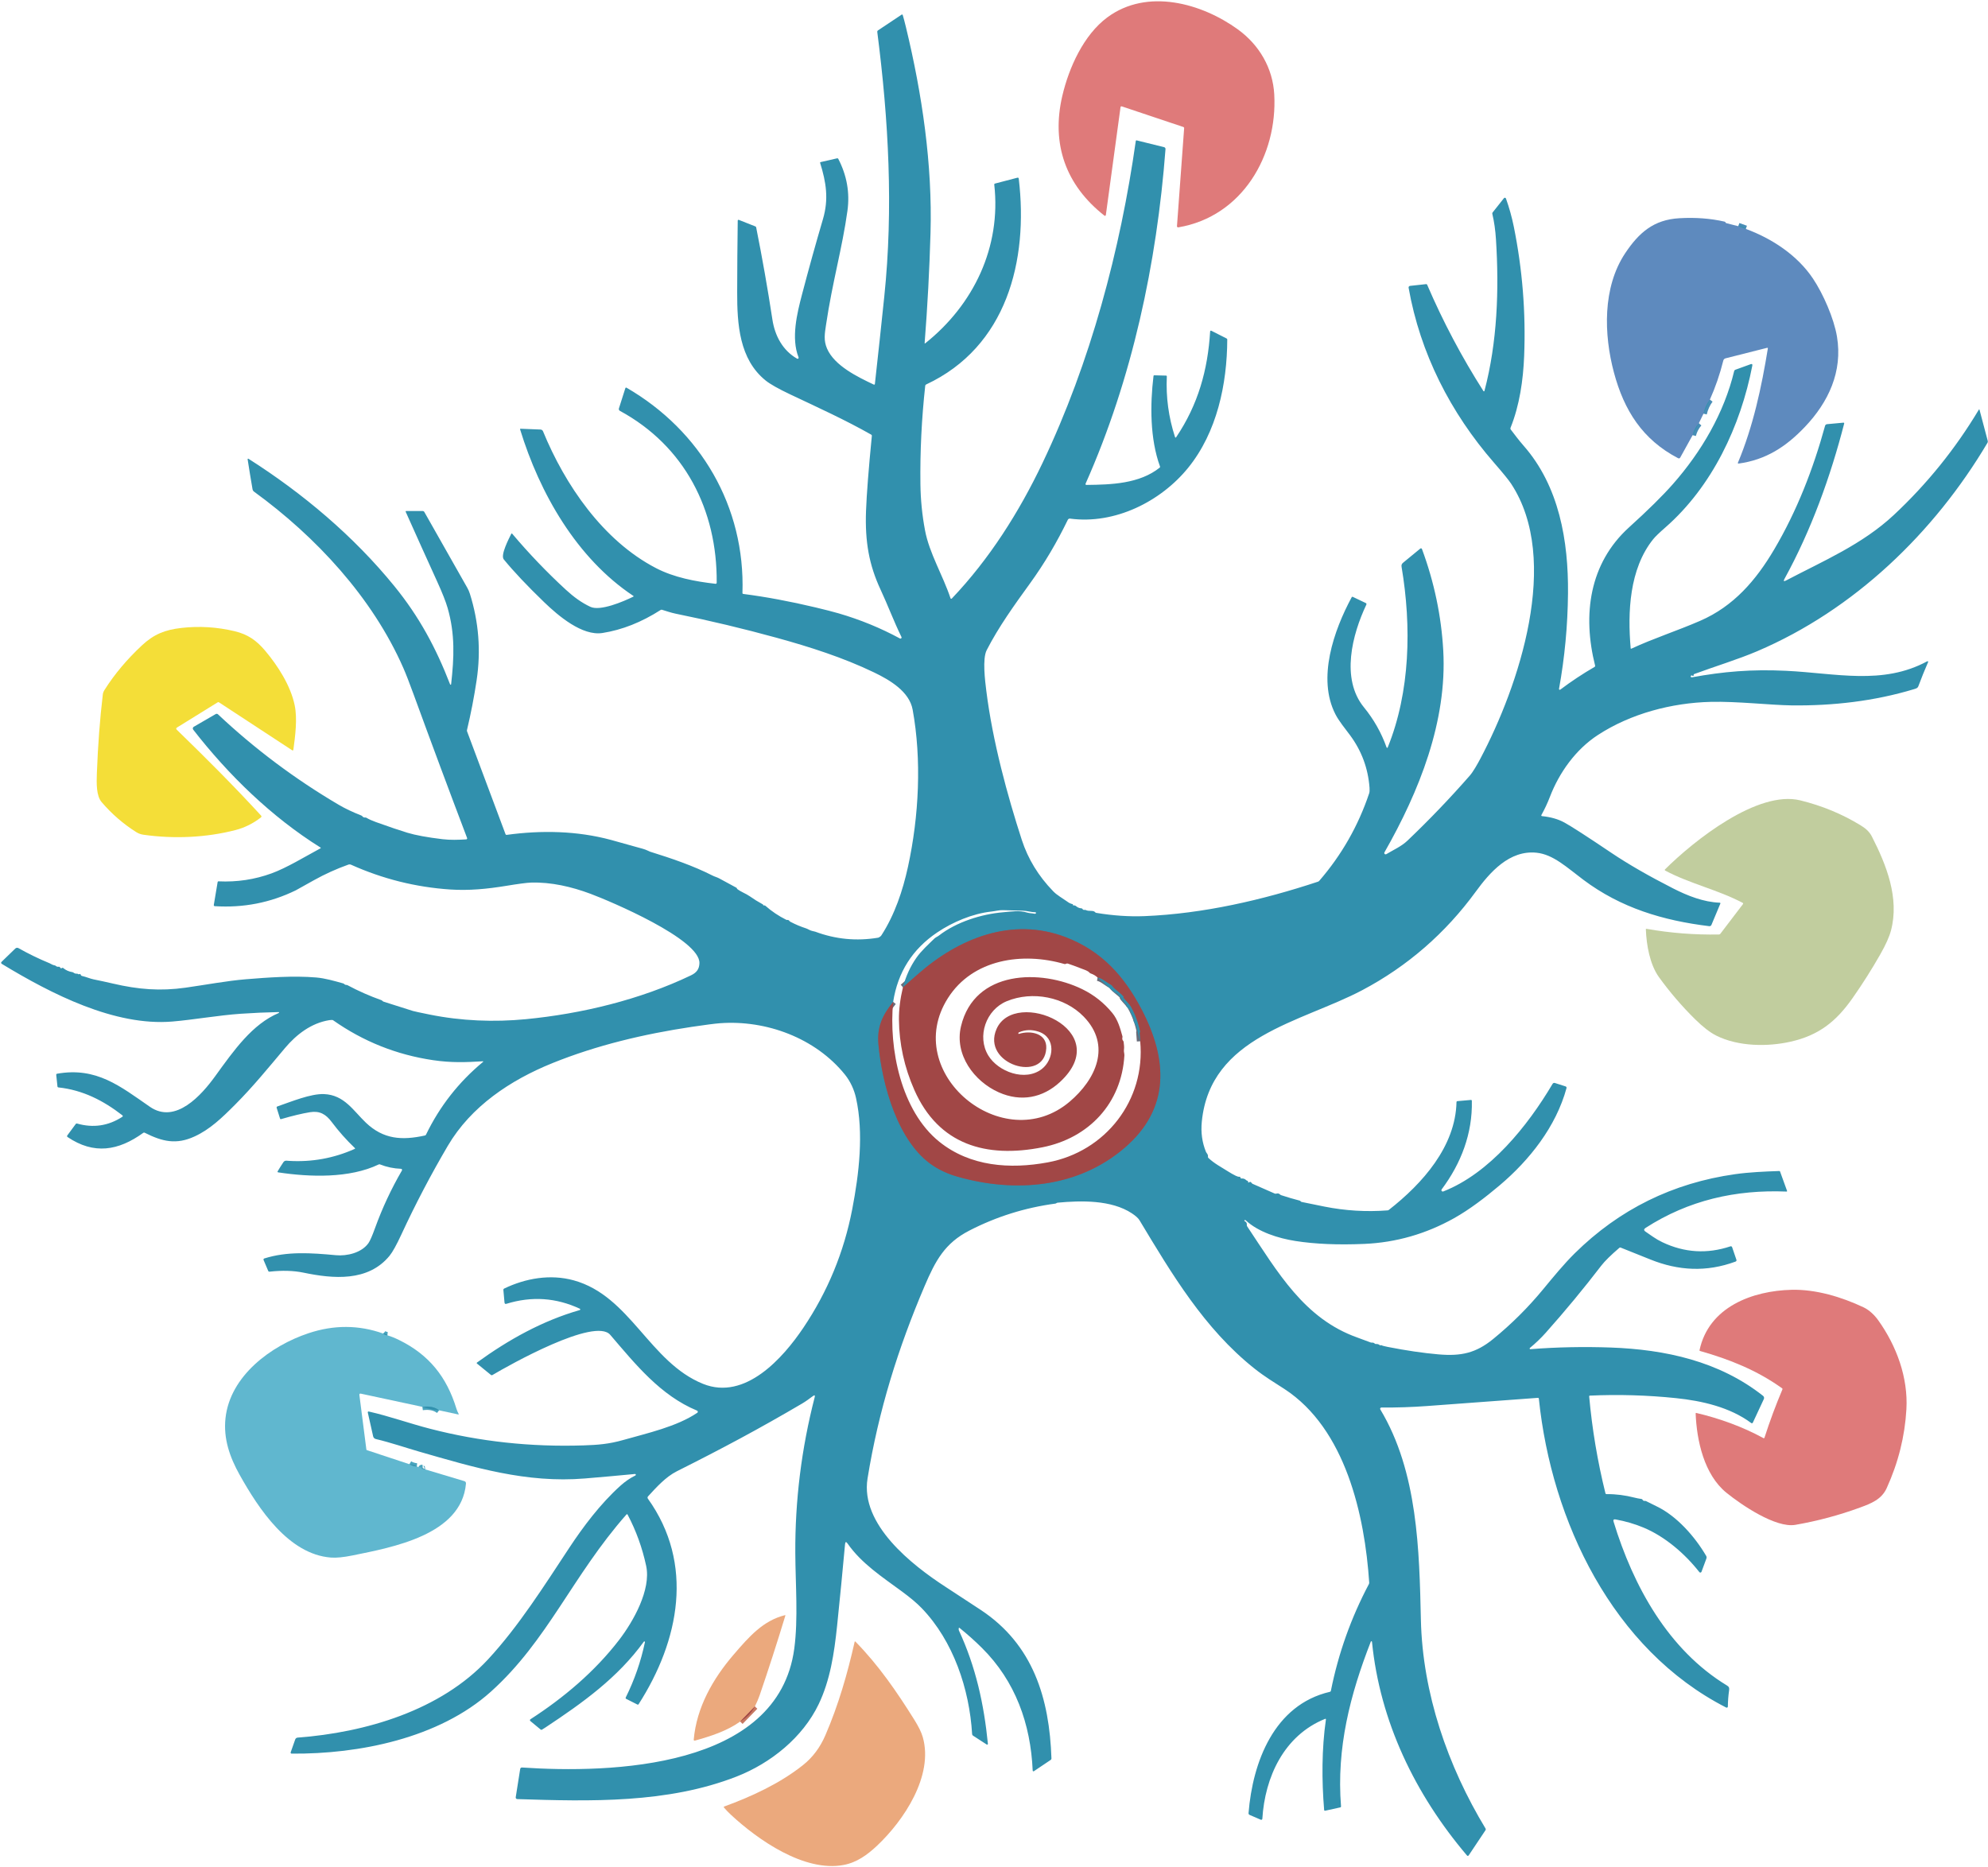 <?xml version="1.0" encoding="utf-8"?>
<!-- Generator: Adobe Illustrator 15.1.0, SVG Export Plug-In  -->
<!DOCTYPE svg PUBLIC "-//W3C//DTD SVG 1.1//EN" "http://www.w3.org/Graphics/SVG/1.1/DTD/svg11.dtd">
<svg version="1.1"
	 xmlns="http://www.w3.org/2000/svg" xmlns:xlink="http://www.w3.org/1999/xlink" xmlns:a="http://ns.adobe.com/AdobeSVGViewerExtensions/3.0/"
	 x="0px" y="0px" width="593px" height="557px" viewBox="-0.324 -0.386 593 557"
	 style="enable-background:new -0.324 -0.386 593 557;" xml:space="preserve">
<defs>
</defs>
<path vector-effect="non-scaling-stroke" style="fill:none;stroke:#488DB6;stroke-width:2;" d="M518.178,67.09l2.256,0.809"/>
<path vector-effect="non-scaling-stroke" style="fill:none;stroke:#488DB6;stroke-width:2;" d="M509.711,118.831
	c-0.91,1.234-1.545,2.633-1.902,4.195"/>
<path vector-effect="non-scaling-stroke" style="fill:none;stroke:#488DB6;stroke-width:2;" d="M506.418,125.873
	c-0.896,1.041-1.514,2.227-1.852,3.558"/>
<path vector-effect="non-scaling-stroke" style="fill:none;stroke:#49A4BE;stroke-width:2;" d="M113.979,397.426
	c0.324,0.31,0.745,0.488,1.264,0.536"/>
<path vector-effect="non-scaling-stroke" style="fill:none;stroke:#49A4BE;stroke-width:2;" d="M130.65,420.326
	c-1.243-0.97-2.902-1.313-4.979-1.029"/>
<path vector-effect="non-scaling-stroke" style="fill:none;stroke:#49A4BE;stroke-width:2;" d="M121.809,436.406
	c0.684,0.4,1.419,0.636,2.208,0.706"/>
<path vector-effect="non-scaling-stroke" style="fill:none;stroke:#49A4BE;stroke-width:2;" d="M125.766,437.556l-0.302,0.017
	c-0.11,0.009-0.119,0.042-0.025,0.103c0.375,0.237,0.735,0.331,1.081,0.28"/>
<path vector-effect="non-scaling-stroke" style="fill:none;stroke:#C67862;stroke-width:2;" d="M224.857,508.661l-4.391,4.515"/>
<path vector-effect="non-scaling-stroke" style="fill:none;stroke:#696C7A;stroke-width:2;" d="M266.097,298.487
	c-3.229,3.996-4.855,7.493-4.387,12.71c1.077,11.927,5.753,29.236,16.331,36.172c2.139,1.404,4.542,2.487,7.208,3.247
	c17.331,4.953,36.044,3.336,49.946-8.646c13.561-11.688,12.795-26.274,5.063-41.125c-5.246-10.071-12.008-17.53-22.598-21.624
	c-16.137-6.233-32.139,0.354-44.304,11.114c-1.401,1.239-2.85,2.505-4.344,3.796"/>
<path vector-effect="non-scaling-stroke" style="fill:none;stroke:#696C7A;stroke-width:2;" d="M339.785,310.231l-0.199-2.728
	c-0.004-0.034,0.008-0.038,0.029-0.013l0.072,0.085c0.076,0.085,0.104,0.071,0.082-0.042c-0.518-2.636-1.414-5.119-2.693-7.451
	c-0.57-1.038-1.635-1.944-2.396-2.932c-0.014-0.02-0.01-0.031,0.014-0.034l0.109-0.017c0.086-0.015,0.102-0.056,0.047-0.123
	c-1.115-1.362-2.658-2.098-3.467-3.281c-0.08-0.116-0.182-0.205-0.303-0.268c-1.299-0.66-2.617-1.958-4.004-2.204"/>
<path style="fill:#DF7A7A;" d="M352.895,37.819c0.012-0.138-0.074-0.266-0.207-0.311l-18.348-6.145
	c-0.254-0.085-0.396,0.005-0.43,0.269l-4.371,32.13c-0.02,0.146-0.156,0.248-0.303,0.228c-0.045-0.006-0.09-0.024-0.127-0.054
	c-11.531-9.067-15.918-21.343-12.557-35.725c1.979-8.464,6.391-18.203,13.416-23.407c11.918-8.838,28.215-4.195,38.938,3.569
	c6.371,4.613,10.443,11.536,10.869,19.434c0.979,18.104-9.498,36.397-28.615,39.631c-0.191,0.031-0.371-0.098-0.4-0.288
	c-0.006-0.027-0.006-0.055-0.004-0.082L352.895,37.819z"/>
<path style="fill:#3190AD;" d="M189.719,252.346c0.855,0.242,2.336,0.592,3.098,0.987c0.34,0.179,0.594,0.294,0.762,0.345
	c6.336,1.982,12.782,4.14,18.705,7.161c0.562,0.285,1.302,0.468,1.932,0.813c1.693,0.934,3.394,1.855,5.102,2.766
	c0.094,0.052,0.152,0.128,0.174,0.23c0.017,0.079,0.048,0.136,0.094,0.17c1.174,0.897,2.591,1.361,3.71,2.148
	c1.254,0.886,2.556,1.693,3.906,2.426c0.082,0.045,0.13,0.114,0.145,0.208c0.014,0.1,0.097,0.135,0.247,0.106
	c0.145-0.025,0.271,0.01,0.378,0.106c1.892,1.665,3.973,3.063,6.242,4.191c0.081,0.039,0.171,0.054,0.26,0.043
	c0.278-0.034,0.499,0.061,0.664,0.285c0.085,0.113,0.19,0.202,0.315,0.268c1.503,0.791,3.066,1.448,4.689,1.97
	c0.532,0.175,1.196,0.66,1.906,0.787c0.366,0.063,0.635,0.127,0.809,0.192c6.056,2.264,12.29,2.865,18.701,1.804
	c0.136-0.022,0.261-0.072,0.375-0.148c0.276-0.184,0.477-0.294,0.66-0.575c3.961-6.123,6.374-13.331,7.918-20.415
	c3.298-15.105,4.115-32.011,1.396-46.903c-0.987-5.392-6.735-8.804-11.54-11.114c-9.212-4.434-19.165-7.608-29.006-10.318
	c-9.957-2.738-19.996-5.134-30.117-7.188c-1.353-0.272-2.732-0.753-4.098-1.17c-0.142-0.042-0.277-0.024-0.404,0.056
	c-5.699,3.659-11.487,5.95-17.365,6.872c-6.029,0.944-13.144-5.103-17.399-9.204c-5.029-4.851-9.041-9.102-12.033-12.752
	c-1.055-1.29,1.553-6.242,2.247-7.655c0.039-0.075,0.132-0.104,0.207-0.064c0.017,0.009,0.032,0.021,0.044,0.035
	c4.993,5.917,10.335,11.497,16.029,16.739c2.315,2.132,4.698,3.88,7.319,5.098c2.932,1.361,9.812-1.563,12.812-3.047
	c0.122-0.06,0.126-0.128,0.013-0.204c-16.931-11.238-27.969-30.675-33.79-49.652c-0.048-0.156,0.01-0.231,0.174-0.226l5.911,0.234
	c0.326,0.013,0.616,0.215,0.74,0.519c6.578,16.024,17.901,32.611,33.683,40.811c5.387,2.8,11.744,4.013,17.773,4.688
	c0.173,0.021,0.33-0.102,0.351-0.273c0.001-0.013,0.002-0.024,0.002-0.037c0.195-21.765-9.629-40.84-28.875-51.281
	c-0.259-0.138-0.382-0.442-0.293-0.724l1.927-6.06c0.039-0.12,0.168-0.188,0.289-0.148c0.017,0.005,0.032,0.013,0.047,0.021
	c22.109,12.799,35.453,35.504,34.585,61.264c-0.005,0.13,0.09,0.242,0.221,0.26c6.774,0.871,13.969,2.213,21.586,4.025
	c2.944,0.703,5.238,1.293,6.88,1.77c6.425,1.87,12.521,4.367,18.288,7.493c0.164,0.086,0.368,0.024,0.455-0.138
	c0.05-0.094,0.052-0.205,0.005-0.3c-2.293-4.689-4.059-9.477-6.242-14.152c-3.417-7.332-4.664-14.264-4.332-23.429
	c0.185-5.013,0.765-12.494,1.74-22.445c0.014-0.135-0.055-0.265-0.174-0.332c-7.787-4.421-16.024-8.156-24.118-11.986
	c-3.574-1.693-6.037-3.083-7.387-4.17c-7.872-6.336-8.514-16.82-8.493-26.386c0.012-7.134,0.067-14.241,0.166-21.321
	c0.003-0.13,0.11-0.232,0.239-0.229c0.027,0.001,0.054,0.007,0.08,0.017l4.932,1.948c0.139,0.055,0.223,0.155,0.251,0.303
	c1.824,9.122,3.437,18.278,4.838,27.466c0.74,4.881,3.089,9.242,7.361,11.681c0.149,0.084,0.339,0.031,0.423-0.117
	c0.046-0.082,0.053-0.18,0.019-0.267c-2.268-5.739-0.459-13.097,1.055-18.858c1.966-7.494,4.041-14.957,6.225-22.39
	c1.762-6.004,0.945-10.986-0.834-16.73c-0.045-0.15,0.009-0.244,0.162-0.281l4.902-1.119c0.15-0.034,0.261,0.018,0.332,0.153
	c2.57,4.95,3.483,10.116,2.74,15.497c-1.523,11.067-4.493,21.229-6.387,34.019c-0.387,2.617-0.766,4.613,0.298,7.085
	c2.221,5.153,9.199,8.497,13.961,10.753c0.111,0.05,0.242,0,0.292-0.111c0.009-0.02,0.015-0.041,0.018-0.063
	c0.964-8.652,1.9-17.36,2.808-26.126c2.728-26.271,1.293-52.575-2.089-78.884c-0.025-0.213,0.05-0.378,0.226-0.494l7.042-4.697
	c0.098-0.064,0.229-0.04,0.293,0.056c0.011,0.018,0.02,0.035,0.026,0.055c0.261,0.854,0.58,2.061,0.958,3.621
	c4.855,20.08,7.914,40.993,7.335,61.379c-0.315,11.004-0.899,21.943-1.753,32.819c-0.014,0.188,0.052,0.223,0.2,0.106
	c14.399-11.476,22.666-28.666,20.569-47.308c-0.02-0.173,0.055-0.282,0.225-0.328l6.647-1.74c0.258-0.067,0.402,0.03,0.434,0.294
	c2.906,24.415-3.57,50.146-27.636,61.388c-0.146,0.066-0.245,0.205-0.264,0.365c-1.081,9.858-1.559,19.659-1.434,29.402
	c0.06,4.613,0.515,9.183,1.366,13.71c1.289,6.894,5.289,13.327,7.612,20.293c0.041,0.12,0.171,0.184,0.292,0.143
	c0.035-0.012,0.066-0.031,0.091-0.058c11.208-11.766,20.045-25.747,27.028-40.376c14.369-30.109,23.254-63.673,27.85-96.088
	c0.025-0.182,0.127-0.249,0.307-0.204l8.145,2.017c0.26,0.064,0.436,0.307,0.416,0.575c-2.6,34.142-9.953,68.548-23.811,99.742
	c-0.131,0.295-0.035,0.44,0.289,0.438c7.311-0.077,15.752-0.328,21.785-5.153c0.117-0.091,0.148-0.206,0.098-0.345
	c-3.012-8.221-2.973-18.476-1.943-26.969c0.02-0.158,0.109-0.236,0.271-0.233l3.465,0.089c0.166,0.006,0.246,0.091,0.238,0.256
	c-0.285,6.155,0.525,12.162,2.428,18.02c0.094,0.281,0.225,0.3,0.389,0.056c6.502-9.654,9.402-19.994,10.105-31.509
	c0.008-0.134,0.123-0.235,0.26-0.227c0.033,0.002,0.066,0.012,0.098,0.026l4.57,2.315c0.111,0.057,0.18,0.171,0.178,0.293
	c-0.051,13.323-3.072,27.662-11.641,38.244c-8.166,10.085-21.867,16.986-35.262,15.187c-0.273-0.035-0.537,0.107-0.656,0.354
	c-3.26,6.701-6.838,12.842-11.361,19.088c-4.564,6.306-9.293,12.871-12.845,19.808c-1.319,2.578-0.472,9.178-0.111,12.097
	c1.868,15.071,6.345,31.424,10.583,44.478c1.85,5.693,4.963,10.797,9.34,15.31c0.559,0.576,1.23,1.119,2.016,1.63
	c1.119,0.724,1.84,1.209,2.166,1.455c0.59,0.448,1.152,0.713,1.686,0.792c0.055,0.006,0.07,0.034,0.047,0.085
	c-0.02,0.048-0.037,0.098-0.051,0.149c-0.012,0.045,0.006,0.07,0.051,0.076l0.545,0.085c0.133,0.022,0.25,0.078,0.354,0.166
	c0.482,0.432,1.041,0.662,1.676,0.693c0.102,0.006,0.18,0.052,0.234,0.137c0.178,0.274,0.402,0.383,0.672,0.323
	c0.127-0.028,0.25-0.013,0.365,0.047c0.928,0.477,2.248-0.034,2.783,0.646c0.082,0.104,0.189,0.169,0.324,0.191
	c5.063,0.834,9.863,1.159,14.398,0.975c17.514-0.715,35.254-4.809,51.768-10.284c0.133-0.046,0.246-0.121,0.34-0.226
	c6.68-7.713,11.646-16.415,14.9-26.104c0.135-0.397,0.172-0.961,0.115-1.689c-0.428-5.778-2.354-10.985-5.777-15.62
	c-1.508-2.043-3.32-4.2-4.393-6.289c-5.502-10.71-0.492-25.003,4.834-34.892c0.086-0.162,0.211-0.203,0.375-0.123l3.852,1.834
	c0.17,0.08,0.244,0.283,0.166,0.455c-4.217,8.91-7.693,22.126-0.721,30.653c2.947,3.605,5.201,7.598,6.762,11.978
	c0.033,0.088,0.129,0.135,0.217,0.104c0.045-0.016,0.082-0.051,0.098-0.096c6.754-16.62,7.127-36.181,4.154-53.848
	c-0.1-0.592,0-0.924,0.484-1.311c1.73-1.396,3.428-2.791,5.094-4.187c0.133-0.111,0.332-0.094,0.441,0.038
	c0.021,0.026,0.039,0.057,0.051,0.089c3.654,9.869,5.771,19.956,6.354,30.262c1.191,21.152-7.182,42.074-17.543,60.234
	c-0.109,0.192-0.041,0.437,0.15,0.546c0.125,0.07,0.279,0.068,0.402-0.005c2.094-1.264,4.502-2.311,6.307-4.03
	c6.49-6.187,12.688-12.654,18.594-19.402c0.996-1.137,2.264-3.374,3.141-5.034c11.471-21.666,24.186-59.272,9.178-82.066
	c-0.717-1.09-2.418-3.178-5.102-6.264c-12.969-14.901-22.004-32.603-25.463-52.167c-0.049-0.261,0.127-0.512,0.391-0.561
	c0.01-0.002,0.02-0.004,0.031-0.005l4.791-0.523c0.156-0.018,0.264,0.047,0.324,0.191c4.736,11.023,10.332,21.594,16.785,31.713
	c0.049,0.078,0.15,0.102,0.229,0.054c0.037-0.022,0.063-0.059,0.074-0.101c3.83-14.519,4.395-30.122,3.434-45.201
	c-0.176-2.774-0.539-5.319-1.09-7.634c-0.035-0.14-0.002-0.288,0.09-0.4l3.375-4.259c0.121-0.152,0.344-0.177,0.496-0.056
	c0.051,0.041,0.09,0.096,0.111,0.157c0.979,2.746,1.756,5.533,2.332,8.361c2.578,12.745,3.609,25.617,3.094,38.615
	c-0.285,7.161-1.371,14.756-4.072,21.437c-0.066,0.161-0.041,0.345,0.064,0.485c1.246,1.621,2.383,3.17,3.824,4.813
	c10.654,12.126,13.404,28.457,13.264,44.082c-0.088,9.61-0.98,19.104-2.678,28.483c-0.023,0.127,0.063,0.249,0.189,0.272
	c0.063,0.012,0.129-0.004,0.182-0.043c3.281-2.471,6.699-4.734,10.25-6.791c0.139-0.08,0.189-0.197,0.148-0.354
	c-3.824-15.199-1.744-30.517,10.119-41.27c5.65-5.117,10.008-9.415,13.072-12.893c8.48-9.621,15.283-21.19,18.291-33.747
	c0.047-0.182,0.156-0.305,0.332-0.37l4.563-1.655c0.426-0.156,0.594-0.011,0.506,0.435c-3.477,18.003-11.979,36.053-25.934,48.261
	c-1.824,1.594-3.041,2.77-3.646,3.527c-7.111,8.876-7.631,21.747-6.699,32.517c0.012,0.137,0.078,0.176,0.201,0.119
	c6.582-3.067,13.629-5.311,20.561-8.327c9.943-4.327,16.59-12.033,22.037-21.263c6.807-11.531,11.645-24.023,15.186-36.896
	c0.074-0.267,0.305-0.459,0.578-0.484l4.92-0.455c0.107-0.011,0.203,0.066,0.215,0.171c0.002,0.024,0,0.048-0.008,0.071
	c-4.109,15.956-9.857,31.866-17.811,46.358c-0.377,0.684-0.221,0.844,0.473,0.481c11.004-5.792,22.709-10.724,32.164-19.561
	c9.889-9.245,18.326-19.697,25.313-31.355c0.107-0.179,0.188-0.168,0.238,0.034l2.447,9.259c0.045,0.18,0.02,0.371-0.072,0.531
	c-15.893,26.833-39.793,49.861-68.693,62.188c-5.775,2.464-12.582,4.52-18.842,6.834c-0.105,0.039-0.16,0.156-0.121,0.262
	c0,0.002,0,0.004,0.002,0.006c0.064,0.156-0.014,0.241-0.238,0.256c-0.059,0.003-0.117-0.021-0.158-0.064
	c-0.076-0.09-0.182-0.104-0.314-0.042c-0.145,0.062-0.213,0.229-0.15,0.374c0.055,0.127,0.191,0.196,0.324,0.166
	c9.408-1.719,17.736-2.442,28.08-1.948c14.857,0.706,28.811,4.37,42.137-2.843c0.09-0.049,0.201-0.016,0.248,0.073
	c0.027,0.05,0.031,0.109,0.008,0.161c-1.041,2.386-2.008,4.779-2.902,7.183c-0.234,0.634-0.752,0.735-1.357,0.919
	c-11.803,3.565-24.193,4.979-36.516,4.825c-6.174-0.081-16.242-1.242-24.066-1.051c-11.621,0.285-23.846,3.484-33.676,9.893
	c-6.578,4.285-11.51,11.174-14.297,18.429c-0.723,1.884-1.574,3.699-2.553,5.446c-0.059,0.1-0.023,0.228,0.078,0.286
	c0.027,0.016,0.057,0.025,0.088,0.028c2.633,0.265,4.867,0.902,6.707,1.915c2.098,1.152,6.775,4.17,14.027,9.055
	c4.996,3.361,11.137,6.897,18.42,10.608c4.289,2.183,9.061,4.076,13.91,4.25c0.104,0.004,0.184,0.091,0.182,0.194
	c-0.002,0.022-0.006,0.045-0.016,0.065l-2.664,6.361c-0.107,0.26-0.375,0.416-0.654,0.383c-13.766-1.672-26.381-5.446-37.58-13.862
	c-4.975-3.736-8.971-7.527-13.91-8.047c-8.131-0.859-13.979,5.881-18.152,11.604c-9.025,12.374-20.365,22.263-33.869,29.403
	c-18.195,9.616-45.352,13.688-47.857,39.244c-0.314,3.19,0.1,6.185,1.242,8.982c0.166,0.404,0.703,0.744,0.596,1.45
	c-0.018,0.131,0.027,0.264,0.123,0.357c1.793,1.702,3.844,2.736,5.855,4.021c0.744,0.477,1.516,0.912,2.314,1.307
	c0.477,0.235,0.84,0.331,1.09,0.289c0.139-0.025,0.23,0.028,0.277,0.161l0.076,0.209c0.045,0.122,0.133,0.176,0.264,0.161
	c0.551-0.062,1.02,0.1,1.408,0.485c0.08,0.077,0.172,0.128,0.277,0.153c0.203,0.048,0.307,0.185,0.311,0.408
	c0.002,0.19,0.078,0.229,0.229,0.115c0.313-0.238,0.568-0.198,0.766,0.119c0.086,0.142,0.203,0.247,0.354,0.314l6.566,2.886
	c0.152,0.067,0.309,0.077,0.467,0.029c0.441-0.136,0.803-0.063,1.09,0.222c0.113,0.113,0.246,0.195,0.396,0.246
	c1.818,0.599,3.65,1.137,5.496,1.613c0.123,0.031,0.223,0.104,0.299,0.217c0.068,0.093,0.168,0.156,0.281,0.179
	c2.252,0.471,4.506,0.931,6.762,1.379c6.246,1.248,12.541,1.628,18.887,1.14c0.137-0.011,0.258-0.058,0.361-0.14
	c10.039-7.843,19.914-18.936,20.188-32.173c0.004-0.142,0.113-0.258,0.254-0.272l4.01-0.357c0.207-0.02,0.311,0.074,0.314,0.281
	c0.217,9.748-3.234,18.68-8.996,26.39c-0.135,0.181-0.1,0.437,0.082,0.572c0.113,0.085,0.264,0.105,0.395,0.053
	c13.834-5.429,25.139-19.479,32.582-32.062c0.172-0.292,0.42-0.387,0.74-0.285l3.156,1.009c0.215,0.065,0.34,0.291,0.281,0.511
	c-3.141,11.506-11.021,21.467-19.994,29.045c-4.221,3.562-8.902,7.156-13.531,9.752c-8.402,4.706-17.336,7.266-26.799,7.677
	c-7.834,0.34-14.686,0.05-20.555-0.872c-5.051-0.796-11.061-2.651-14.877-6.222c-0.074-0.067-0.189-0.063-0.256,0.011
	c-0.008,0.009-0.014,0.018-0.02,0.028l-0.057,0.093c-0.031,0.05-0.012,0.117,0.041,0.15c0.006,0.003,0.01,0.005,0.016,0.008
	c0.51,0.212,0.734,0.593,0.672,1.14c-0.018,0.156,0.018,0.3,0.102,0.43c9.174,13.728,16.982,27.53,32.912,33.182
	c1.309,0.465,2.607,0.945,3.898,1.442c0.125,0.051,0.256,0.069,0.391,0.055c0.336-0.031,0.625,0.069,0.869,0.303
	c0.094,0.088,0.203,0.124,0.328,0.11c0.477-0.048,0.908,0.098,1.297,0.438c0.025,0.025,0.047,0.022,0.064-0.009
	c0.025-0.045,0.061-0.076,0.105-0.094c0.051-0.017,0.1-0.013,0.145,0.013c0.256,0.147,0.895,0.322,1.916,0.523
	c5.537,1.09,10.584,1.831,15.143,2.226c6.791,0.587,11.17-0.4,16.271-4.553c5.447-4.437,10.408-9.367,14.885-14.791
	c3.051-3.697,6.264-7.616,9.484-10.799c13.287-13.117,29.242-20.989,47.865-23.615c4.166-0.588,8.781-0.792,13.164-0.94
	c0.098-0.003,0.186,0.058,0.217,0.148l2.078,5.744c0.059,0.168,0,0.247-0.176,0.238c-15.143-0.608-29.168,2.579-42.006,10.834
	c-0.57,0.365-0.576,0.741-0.016,1.127l2.178,1.502c0.91,0.63,1.867,1.184,2.867,1.66c6.588,3.129,13.346,3.534,20.275,1.217
	c0.207-0.068,0.428,0.039,0.498,0.242l1.277,3.736c0.096,0.283,0.004,0.477-0.277,0.578c-8.621,3.188-17.023,2.736-25.373-0.63
	c-2.961-1.191-5.924-2.378-8.889-3.562c-0.115-0.046-0.246-0.024-0.34,0.056c-2.588,2.222-4.389,3.994-5.404,5.319
	c-5.279,6.879-10.803,13.554-16.568,20.023c-1.439,1.614-3.023,3.135-4.754,4.562c-0.086,0.069-0.1,0.195-0.027,0.282
	c0.041,0.052,0.105,0.079,0.172,0.075c7.92-0.634,16.115-0.774,23.939-0.497c16.258,0.578,32.377,4.067,45.473,14.411
	c0.295,0.229,0.393,0.631,0.234,0.971l-3.279,7.029c-0.074,0.157-0.262,0.225-0.42,0.15c-0.018-0.009-0.037-0.02-0.053-0.031
	c-6.35-4.728-14.664-6.63-22.459-7.434c-8.574-0.886-17.137-1.135-25.688-0.749c-0.145,0.009-0.211,0.085-0.199,0.229
	c0.879,9.759,2.496,19.392,4.85,28.9c0.037,0.147,0.168,0.251,0.32,0.251c2.859-0.021,5.557,0.336,8.33,1.043
	c0.689,0.176,1.389,0.312,2.094,0.408c0.15,0.02,0.26,0.097,0.328,0.229c0.139,0.264,0.367,0.38,0.686,0.349
	c0.145-0.014,0.281,0.013,0.408,0.081c0.996,0.517,2,1.015,3.012,1.494c6.09,2.893,11.49,9.063,14.867,14.812
	c0.156,0.264,0.174,0.553,0.051,0.868c-0.496,1.287-0.975,2.581-1.438,3.88c-0.07,0.192-0.283,0.291-0.475,0.221
	c-0.064-0.023-0.121-0.064-0.164-0.118c-4.336-5.519-10.25-10.612-16.691-13.297c-2.578-1.075-5.342-1.881-8.289-2.417
	c-0.574-0.104-0.775,0.12-0.605,0.677c5.859,19.169,16.264,38.219,33.875,48.898c0.588,0.357,0.678,0.745,0.584,1.392
	c-0.232,1.611-0.357,3.227-0.371,4.847c0,0.188-0.154,0.34-0.344,0.339c-0.055-0.001-0.105-0.013-0.154-0.037
	c-33.904-17.322-52.107-55.622-55.881-92.121c-0.02-0.193-0.127-0.281-0.318-0.264c-11.047,0.819-22.031,1.631-32.957,2.434
	c-4.523,0.335-9.09,0.486-13.695,0.455c-0.207-0.001-0.377,0.166-0.377,0.373c0,0.067,0.018,0.135,0.053,0.193
	c11.217,18.649,11.629,42.167,12.105,62.766c0.506,21.896,7.99,43.605,19.305,62.285c0.082,0.136,0.076,0.307-0.012,0.438
	l-5.004,7.497c-0.176,0.264-0.367,0.275-0.574,0.034c-15.447-18.207-25.939-39.938-28.305-63.711c-0.01-0.098-0.098-0.17-0.195-0.16
	c-0.068,0.007-0.125,0.051-0.15,0.113c-6.166,15.795-10.279,31.722-8.889,49.129c0.014,0.179-0.066,0.288-0.242,0.328l-4.502,0.991
	c-0.131,0.026-0.26-0.059-0.285-0.19c-0.002-0.009-0.004-0.018-0.004-0.026c-0.732-8.795-0.736-18.208,0.523-26.956
	c0.033-0.232-0.059-0.305-0.277-0.217c-12.275,4.97-17.926,17.425-18.68,29.781c-0.01,0.186-0.17,0.327-0.357,0.315
	c-0.039-0.002-0.078-0.011-0.115-0.026l-3.326-1.434c-0.209-0.092-0.338-0.304-0.32-0.528c1.213-15.203,7.625-32.338,24.293-36.197
	c0.145-0.034,0.232-0.125,0.264-0.272c2.236-11.18,6.018-21.8,11.344-31.861c0.07-0.137,0.102-0.279,0.094-0.43
	c-1.324-20.059-7.047-45.878-25.283-57.763c-3.09-2.013-5.813-3.596-9.084-6.208c-14.871-11.871-24.496-28.088-34.146-44.12
	c-0.373-0.622-1.123-1.309-2.252-2.06c-6.135-4.081-15.271-3.843-22.164-3.196c-0.102,0.009-0.201,0.043-0.299,0.103
	c-0.063,0.04-0.125,0.077-0.188,0.11c-0.059,0.034-0.125,0.056-0.199,0.064c-9.041,1.205-17.605,3.894-25.696,8.063
	c-7.281,3.753-10.068,8.939-13.285,16.475c-7.88,18.446-13.773,37.206-17.045,57.461c-2.221,13.739,13.237,25.823,23.347,32.381
	c3.495,2.267,6.98,4.55,10.455,6.851c15.632,10.353,20.451,26.419,21.054,44.261c0.008,0.188-0.082,0.365-0.238,0.468l-4.996,3.357
	c-0.107,0.07-0.252,0.04-0.324-0.068c-0.021-0.034-0.035-0.073-0.037-0.114c-0.6-13.91-5.152-26.684-15.161-36.615
	c-2.096-2.079-4.312-4.058-6.646-5.936c-0.142-0.113-0.224-0.081-0.247,0.098c-0.008,0.071-0.016,0.19-0.021,0.357
	c0,0.1,0.021,0.194,0.063,0.285c5.038,10.854,7.476,21.969,8.655,33.832c0.012,0.124-0.079,0.234-0.203,0.246
	c-0.05,0.005-0.1-0.007-0.142-0.033l-4.068-2.639c-0.176-0.112-0.287-0.303-0.298-0.511c-0.8-13.373-5.578-27.717-15.037-37.537
	c-1.393-1.45-3.38-3.125-5.961-5.025c-5.851-4.307-12.021-8.314-16.152-14.255c-0.434-0.621-0.685-0.555-0.753,0.2
	c-0.732,8.022-1.518,16.091-2.357,24.207c-0.868,8.421-2.102,16.416-5.519,23.539c-4.761,9.923-14.271,17.568-24.449,21.556
	c-20.595,8.063-43.742,7.434-65.451,6.736c-0.263-0.009-0.47-0.229-0.461-0.492c0-0.021,0.003-0.041,0.006-0.062l1.324-8.387
	c0.054-0.343,0.254-0.503,0.6-0.48c26.258,1.766,76.382,0.451,81.165-35.487c1.191-8.936,0.357-19.071,0.306-28.428
	c-0.09-15.719,1.834-31.225,5.774-46.521c0.162-0.621-0.016-0.74-0.532-0.357c-1.008,0.744-2.055,1.536-3.166,2.191
	c-12.875,7.578-23.9,13.45-37.406,20.229c-3.31,1.664-6.084,4.744-8.608,7.502c-0.168,0.183-0.185,0.46-0.038,0.663
	c13.901,19.416,9.412,42.316-2.757,61.312c-0.096,0.15-0.224,0.184-0.383,0.102l-3.336-1.685c-0.147-0.076-0.207-0.257-0.132-0.404
	c2.615-5.263,4.526-10.769,5.731-16.519c0.021-0.099-0.042-0.195-0.141-0.217c-0.071-0.015-0.145,0.014-0.187,0.072
	c-7.791,10.766-18.182,18.203-29.343,25.595c-0.448,0.298-0.799,0.519-1.051,0.663c-0.133,0.077-0.259,0.067-0.378-0.029
	l-3.089-2.558c-0.136-0.115-0.153-0.319-0.038-0.456c0.021-0.024,0.045-0.046,0.072-0.063c9.889-6.382,19.233-14.254,26.458-23.675
	c4.2-5.476,9.586-14.947,8.063-22.075c-1.154-5.39-2.994-10.477-5.519-15.263c-0.105-0.201-0.233-0.217-0.383-0.047
	c-16.08,18.233-23.496,37.619-40.414,52.826c-15.484,13.919-39.406,18.663-59.439,18.488c-0.167-0.002-0.3-0.138-0.298-0.303
	c0-0.033,0.006-0.065,0.018-0.097l1.349-3.834c0.108-0.306,0.386-0.519,0.71-0.545c20.216-1.511,42.704-8.08,56.864-23.398
	c9.097-9.842,16.65-21.837,24.152-33.193c4.191-6.349,9.293-13.152,15.28-18.548c1.396-1.26,2.885-2.28,4.468-3.063
	c0.116-0.058,0.163-0.198,0.106-0.313c-0.043-0.088-0.137-0.139-0.234-0.129c-5.163,0.496-10.144,0.943-14.943,1.34
	c-17.484,1.447-33.041-3.302-49.542-8.046c-3.553-1.021-8.476-2.698-12.816-3.719c-0.4-0.094-0.712-0.408-0.8-0.809l-1.596-7.11
	c-0.029-0.131,0.052-0.261,0.183-0.29c0.036-0.009,0.074-0.008,0.11,0.001c6.196,1.408,12.029,3.527,18.305,5.148
	c14.774,3.821,30.035,5.474,45.785,4.957c4.272-0.136,7.578-0.404,11.773-1.596c7.353-2.089,15.944-3.975,22.118-8.123
	c0.171-0.115,0.219-0.347,0.105-0.518c-0.041-0.062-0.1-0.109-0.169-0.138c-10.969-4.549-18.411-13.884-25.896-22.611
	c-4.587-5.344-30.134,9.025-35.155,12.008c-0.145,0.085-0.282,0.075-0.413-0.029l-4.162-3.392c-0.139-0.116-0.136-0.227,0.009-0.332
	c9.37-6.791,19.475-12.441,30.641-15.642c0.11-0.033,0.172-0.149,0.139-0.26c-0.017-0.056-0.057-0.102-0.109-0.127
	c-7.078-3.311-14.382-3.803-21.914-1.477c-0.346,0.107-0.536-0.021-0.57-0.383l-0.34-3.787c-0.012-0.152,0.069-0.296,0.204-0.362
	c6.447-3.114,13.833-4.378,20.773-2.468c16.901,4.651,22.594,24.441,38.602,30.888c12.578,5.063,23.879-7.782,29.9-16.735
	c7.262-10.793,12.124-22.587,14.586-35.381c2.042-10.611,3.459-22.628,1.124-33.176c-0.545-2.451-1.66-4.928-3.302-6.97
	c-8.833-10.948-23.518-16.344-37.262-15.327c-1.552,0.116-4.361,0.478-8.429,1.085c-14.242,2.132-28.36,5.48-41.559,10.816
	c-12.543,5.072-24.271,12.871-31.215,24.684c-5.043,8.581-9.656,17.386-13.837,26.415c-1.452,3.138-2.627,5.257-3.523,6.357
	c-6.4,7.838-16.859,6.889-25.646,5.055c-2.993-0.621-6.392-0.719-10.199-0.294c-0.165,0.021-0.279-0.046-0.345-0.199l-1.4-3.285
	c-0.074-0.173,0.008-0.374,0.183-0.448c0.01-0.004,0.02-0.008,0.03-0.012c6.825-2.161,13.884-1.672,21.407-0.97
	c3.191,0.298,7.604-0.677,9.667-3.612c0.462-0.655,1.115-2.146,1.957-4.473c2.162-5.974,4.835-11.699,8.021-17.178
	c0.096-0.161,0.044-0.37-0.118-0.467c-0.049-0.029-0.105-0.046-0.163-0.048c-2.17-0.079-4.261-0.518-6.272-1.314
	c-0.114-0.046-0.242-0.043-0.354,0.009c-8.735,4.195-20.556,3.791-29.959,2.378c-0.241-0.034-0.299-0.156-0.174-0.365
	c0.505-0.86,1.051-1.729,1.638-2.608c0.455-0.682,0.91-0.511,1.612-0.469c6.876,0.42,13.443-0.767,19.701-3.562
	c0.142-0.064,0.156-0.152,0.042-0.264c-2.527-2.417-4.828-5.008-6.902-7.773c-1.749-2.336-3.587-3.383-6.476-2.915
	c-2.326,0.38-5.192,1.066-8.6,2.06c-0.17,0.051-0.282-0.009-0.336-0.179l-1.004-3.204c-0.052-0.159,0.035-0.332,0.196-0.388
	c4.11-1.416,9.953-3.846,13.918-3.693c6.081,0.238,8.765,4.975,12.501,8.527c5.242,4.991,10.787,5.332,17.625,3.825
	c0.142-0.031,0.244-0.111,0.307-0.242c4.087-8.45,9.742-15.673,16.965-21.667c0.195-0.161,0.166-0.235-0.089-0.221
	c-4.944,0.285-9.208,0.48-14.757-0.337c-10.893-1.61-20.833-5.579-29.819-11.905c-0.165-0.116-0.543-0.128-1.136-0.034
	c-5.375,0.855-9.813,4.264-13.229,8.327c-4.83,5.74-9.514,11.497-14.816,16.82c-4.064,4.081-7.544,7.412-12.093,9.522
	c-5.51,2.562-9.671,1.566-14.96-1.098c-0.122-0.063-0.268-0.051-0.375,0.03c-7.472,5.403-14.761,6.574-22.611,1.264
	c-0.15-0.101-0.191-0.304-0.09-0.454c0.003-0.005,0.006-0.01,0.009-0.014l2.536-3.435c0.094-0.124,0.216-0.166,0.366-0.123
	c4.819,1.376,9.31,0.718,13.471-1.975c0.247-0.158,0.254-0.327,0.021-0.506c-5.642-4.37-11.761-7.506-19.02-8.289
	c-0.185-0.02-0.287-0.122-0.307-0.307l-0.361-3.421c-0.02-0.207,0.072-0.329,0.276-0.366c11.752-2.055,18.777,3.736,27.679,9.881
	c7.65,5.28,15.403-3.532,19.454-9.132c5.629-7.778,11.071-15.535,18.977-18.866c0.071-0.032,0.102-0.116,0.069-0.187
	c-0.023-0.05-0.073-0.082-0.129-0.082c-3.747,0.077-7.506,0.244-11.275,0.502c-6.596,0.451-14.263,1.813-20.437,2.323
	c-17.19,1.426-36.036-8.216-50.792-17.165c-0.329-0.198-0.354-0.431-0.077-0.697l4.055-3.928c0.25-0.239,0.628-0.286,0.927-0.114
	c2.962,1.676,6.063,3.184,9.306,4.522c0.383,0.157,0.91,0.558,1.451,0.613c0.142,0.014,0.265,0.067,0.37,0.161
	c0.258,0.23,0.562,0.315,0.911,0.256c0.15-0.028,0.264,0.023,0.34,0.157c0.19,0.332,0.395,0.405,0.613,0.221
	c0.114-0.096,0.227-0.098,0.34-0.004c0.794,0.667,1.713,1.079,2.757,1.238c0.122,0.017,0.23,0.063,0.323,0.141
	c0.304,0.249,0.671,0.358,1.103,0.327c0.085-0.005,0.16,0.019,0.225,0.072c0.142,0.116,0.307,0.131,0.494,0.043
	c0.153-0.071,0.255-0.027,0.307,0.132c0.077,0.241,0.229,0.388,0.459,0.438c1.234,0.272,2.328,0.787,3.43,1.009
	c1.929,0.388,3.848,0.805,5.757,1.25c7.574,1.771,14.118,2.29,21.658,1.226c5.979-0.847,12.403-2.055,17.965-2.51
	c6.498-0.532,14.242-1.106,21.003-0.532c2.655,0.226,5.382,1.025,8.033,1.762c0.131,0.037,0.243,0.102,0.336,0.195
	c0.176,0.179,0.389,0.267,0.638,0.264c0.123,0,0.244,0.031,0.353,0.09c3.254,1.739,6.621,3.226,10.102,4.459
	c0.099,0.037,0.203,0.112,0.311,0.226c0.1,0.105,0.219,0.181,0.357,0.226l8.723,2.766c0.162,0.072,2.24,0.52,4.961,1.068
	c9.489,1.923,19.292,2.298,28.705,1.387c16.625-1.604,34.134-5.825,49.248-13.066c1.698-0.813,2.506-1.86,2.553-3.664
	c0.188-7.152-26.589-18.472-32.508-20.684c-5.621-2.099-11.723-3.523-17.744-3.336c-1.225,0.039-3.731,0.37-7.519,0.991
	c-5.532,0.906-11.008,1.442-16.586,1.067c-10.266-0.691-20.115-3.154-29.547-7.387c-0.272-0.119-0.55-0.129-0.834-0.029
	c-3.54,1.263-6.948,2.806-10.225,4.629c-3.614,2.015-5.425,3.024-5.434,3.03c-7.565,3.696-15.625,5.273-24.177,4.731
	c-0.169-0.01-0.298-0.154-0.289-0.323c0-0.011,0.002-0.022,0.004-0.034l1.14-6.809c0.029-0.167,0.126-0.246,0.294-0.238
	c5.492,0.253,10.755-0.54,15.791-2.378c4.51-1.643,9.812-4.894,14.582-7.468c0.145-0.079,0.147-0.162,0.008-0.247
	c-14.59-9.114-27.462-21.662-37.955-35.155c-0.198-0.254-0.15-0.621,0.106-0.819c0.021-0.017,0.042-0.031,0.064-0.044l6.548-3.796
	c0.213-0.124,0.483-0.093,0.664,0.077c10.935,10.291,22.935,19.283,35.998,26.977c1.903,1.121,4.153,2.19,6.749,3.208
	c0.13,0.052,0.24,0.133,0.328,0.243c0.221,0.275,0.51,0.396,0.868,0.361c0.119-0.014,0.23,0.01,0.332,0.072
	c0.74,0.442,1.687,0.871,2.838,1.285c4.144,1.486,7.27,2.546,9.378,3.179c2.465,0.743,5.957,1.386,10.476,1.928
	c2.387,0.285,4.714,0.199,7.08,0.06c0.167-0.009,0.295-0.15,0.287-0.316c-0.001-0.032-0.008-0.063-0.019-0.093
	c-5.393-14.2-10.704-28.466-15.935-42.797c-1.288-3.531-2.316-6.174-3.085-7.927c-9.216-21.033-26.096-39.197-44.516-52.588
	c-0.261-0.19-0.418-0.444-0.472-0.762c-0.514-2.965-1-5.934-1.459-8.906c-0.014-0.088,0.046-0.171,0.134-0.186
	c0.039-0.006,0.079,0.003,0.112,0.023c16.212,10.302,31.407,23.093,43.563,38.054c7.344,9.037,12.344,18.288,16.586,29.253
	c0.031,0.082,0.123,0.121,0.205,0.088c0.055-0.021,0.094-0.072,0.102-0.13c0.894-8.009,1.2-14.914-1.042-22.739
	c-0.539-1.875-1.582-4.511-3.127-7.906c-3.146-6.91-6.268-13.83-9.365-20.76c-0.08-0.179-0.02-0.269,0.179-0.269h4.859
	c0.21,0,0.405,0.114,0.51,0.298c4.255,7.515,8.52,15.04,12.795,22.577c0.326,0.57,0.587,1.169,0.783,1.796
	c2.652,8.416,3.327,17.002,2.025,25.756c-0.749,5.013-1.71,9.982-2.885,14.909c-0.034,0.137-0.026,0.271,0.025,0.404l11.48,30.691
	c0.047,0.128,0.177,0.204,0.311,0.184c10.408-1.43,21.05-1.217,31.13,1.498C184.08,250.756,186.681,251.48,189.719,252.346z
	 M266.097,298.487c-3.229,3.996-4.855,7.493-4.387,12.71c1.077,11.927,5.753,29.236,16.331,36.172
	c2.139,1.404,4.542,2.487,7.208,3.247c17.331,4.953,36.044,3.336,49.946-8.646c13.561-11.688,12.795-26.274,5.063-41.125
	c-5.246-10.071-12.008-17.53-22.598-21.624c-16.137-6.233-32.139,0.354-44.304,11.114c-1.401,1.239-2.85,2.505-4.344,3.796
	c0.856-3.276,2.203-6.222,4.038-8.834c1.413-2.017,3.506-3.914,5.387-5.744c0.34-0.327,0.889-0.528,1.315-0.859
	c5.204-4.038,12.667-6.4,19.178-6.944c2.449-0.209,4.705-0.643,7.148,0.098c0.715,0.217,1.477,0.191,2.203,0.345
	c0.18,0.037,0.314-0.019,0.408-0.166c0.055-0.083,0.029-0.194-0.057-0.248c-0.029-0.018-0.063-0.028-0.096-0.028
	c-1.32-0.018-2.477-0.438-3.719-0.469c-1.992-0.045-3.982-0.099-5.975-0.161c-1.162-0.038-2.234,0.285-3.408,0.413
	c-5.664,0.608-11.621,3.157-16.203,6.241C271.843,282.747,267.464,289.651,266.097,298.487z"/>
<path style="fill:#5E8ABE;" d="M518.178,67.09l2.256,0.809c7.795,2.872,15.361,7.825,20.045,14.837
	c3.039,4.553,6.246,11.851,7.152,17.318c1.729,10.395-2.535,19.522-9.586,26.926c-5.611,5.894-11.607,9.816-19.795,10.927
	c-0.096,0.012-0.182-0.057-0.193-0.151c-0.004-0.029,0-0.06,0.012-0.087c4.553-10.829,7.063-22.577,8.943-34.13
	c0.012-0.086-0.049-0.165-0.135-0.177c-0.02-0.003-0.037-0.002-0.057,0.003l-12.408,3.136c-0.371,0.094-0.604,0.326-0.697,0.698
	c-1.014,4.053-2.348,7.931-4.004,11.633c-0.91,1.234-1.545,2.633-1.902,4.195l-1.391,2.847c-0.896,1.041-1.514,2.227-1.852,3.558
	l-3.68,6.65c-0.16,0.286-0.385,0.354-0.674,0.204c-10.607-5.54-16.1-14.263-19.113-25.534c-3.033-11.356-3.441-25.386,3.357-35.603
	c4.111-6.165,8.52-9.999,16.152-10.438c4.785-0.277,9.27,0.059,13.455,1.009c0.141,0.031,0.25,0.11,0.326,0.238
	c0.021,0.034,0.039,0.069,0.057,0.106c0.027,0.057,0.072,0.094,0.135,0.11L518.178,67.09z"/>
<path style="fill:#3190AD;" d="M518.178,67.09c0.959-0.046,1.711,0.224,2.256,0.809L518.178,67.09z"/>
<path style="fill:#3190AD;" d="M509.711,118.831l-1.902,4.195C508.166,121.464,508.801,120.065,509.711,118.831z"/>
<path style="fill:#3190AD;" d="M506.418,125.873l-1.852,3.558C504.904,128.1,505.521,126.914,506.418,125.873z"/>
<path style="fill:#F4DE38;" d="M69.931,247.227c-8.795,2.272-18.386,2.686-27.475,1.396c-0.774-0.111-1.486-0.371-2.136-0.779
	c-3.892-2.459-7.334-5.443-10.327-8.952c-1.608-1.881-1.536-5.553-1.421-8.646c0.315-8.354,0.908-16.19,1.779-23.509
	c0.048-0.423,0.224-0.873,0.528-1.35c2.97-4.686,6.682-9.103,11.135-13.25c3.532-3.293,6.804-4.638,11.782-5.204
	c5.33-0.606,10.629-0.279,15.897,0.983c3.846,0.923,6.442,2.681,9.088,5.825c3.783,4.484,7.6,10.434,8.804,16.301
	c0.817,3.991,0.17,9.038-0.4,13.237c-0.017,0.124-0.13,0.21-0.253,0.193c-0.034-0.004-0.067-0.017-0.095-0.035l-21.854-14.318
	c-0.107-0.07-0.245-0.072-0.353-0.005l-12.148,7.523c-0.306,0.189-0.331,0.411-0.072,0.663c8.544,8.298,17.097,16.833,25.16,25.633
	c0.13,0.143,0.12,0.363-0.022,0.493c-0.006,0.006-0.014,0.012-0.021,0.018C75.203,245.257,72.671,246.518,69.931,247.227z"/>
<path style="fill:#C1CD9E;" d="M519.514,268.953c-7.434-3.923-15.701-5.693-23.143-9.638c-0.105-0.057-0.145-0.188-0.088-0.294
	c0.01-0.019,0.021-0.035,0.037-0.051c8.625-8.574,27.641-23.722,40.359-20.599c6.479,1.589,12.467,4.063,17.965,7.425
	c1.404,0.855,2.592,1.796,3.391,3.357c4.344,8.489,8.256,18.356,5.707,28.02c-0.5,1.893-1.564,4.269-3.191,7.128
	c-2.559,4.496-5.326,8.861-8.299,13.097c-4.875,6.948-10.029,11.05-18.432,12.956c-6.838,1.549-15.625,1.49-22.203-1.808
	c-1.852-0.928-3.969-2.566-6.35-4.915c-3.916-3.866-7.49-8.029-10.717-12.488c-2.766-3.825-3.75-9.646-3.932-14.264
	c-0.006-0.147,0.064-0.208,0.213-0.183c7.145,1.26,14.348,1.821,21.611,1.686c0.15-0.003,0.291-0.075,0.383-0.196l6.766-8.876
	c0.08-0.104,0.063-0.253-0.041-0.334C519.539,268.968,519.527,268.96,519.514,268.953z"/>
<path style="fill:#A14746;" d="M266.097,298.487c-1.344,13.851,2.302,32.509,13.778,41.729c9.2,7.391,21.053,8.233,32.352,6.145
	c17.229-3.188,29.215-18.569,27.559-36.13l-0.199-2.728c-0.004-0.034,0.008-0.038,0.029-0.013l0.072,0.085
	c0.076,0.085,0.104,0.071,0.082-0.042c-0.518-2.636-1.414-5.119-2.693-7.451c-0.57-1.038-1.635-1.944-2.396-2.932
	c-0.014-0.02-0.01-0.031,0.014-0.034l0.109-0.017c0.086-0.015,0.102-0.056,0.047-0.123c-1.115-1.362-2.658-2.098-3.467-3.281
	c-0.08-0.116-0.182-0.205-0.303-0.268c-1.299-0.66-2.617-1.958-4.004-2.204c-0.578-0.542-1.264-0.947-2.055-1.217
	c-0.135-0.046-0.248-0.121-0.346-0.226c-0.287-0.307-0.639-0.542-1.059-0.707c-2.844-1.104-4.656-1.777-5.443-2.021
	c-0.162-0.052-0.359-0.018-0.596,0.102c-0.123,0.063-0.264,0.077-0.391,0.038c-12.535-3.642-27.339-1.493-34.751,10.157
	c-14.182,22.297,16.494,47.712,36.308,30.904c7.77-6.587,12.604-16.735,4.17-25.39c-5.715-5.868-15.258-7.728-22.926-4.583
	c-6.2,2.545-8.982,10.493-5.519,16.195c2.931,4.833,10.995,7.889,15.97,4.033c3.59-2.778,4.355-9.374-0.967-11.14
	c-2.045-0.678-3.996-0.609-5.855,0.204c-0.125,0.057-0.188,0.162-0.188,0.315c-0.002,0.136,0.063,0.185,0.193,0.145
	c3.484-1.123,8.369-0.162,8.143,4.293c-0.539,10.6-19.462,4.728-14.82-5.782c5.455-12.34,35.688,0.307,18.922,15.829
	c-5.135,4.757-11.637,6.033-18.24,3.11c-7.408-3.281-13.31-11.276-11.297-19.714c4.013-16.816,23.79-17.144,36.227-11.042
	c3.469,1.702,6.438,4.057,8.906,7.063c1.643,2,2.322,4.455,3.012,6.927c0.037,0.128,0.039,0.257,0.006,0.388
	c-0.1,0.389-0.027,0.722,0.217,1c0.084,0.094,0.137,0.213,0.148,0.34c0.08,0.886,0.217,1.392,0.09,2.396
	c-0.068,0.545,0.166,1.106,0.131,1.639c-0.834,14.237-10.574,24.615-24.398,27.373c-16.883,3.365-31.044-0.771-38.244-17.067
	c-2.996-6.782-4.532-13.788-4.608-21.016c-0.028-2.962,0.37-6.176,1.196-9.642c1.495-1.291,2.943-2.557,4.344-3.796
	c12.165-10.761,28.167-17.348,44.304-11.114c10.59,4.094,17.352,11.553,22.598,21.624c7.732,14.851,8.498,29.437-5.063,41.125
	c-13.902,11.982-32.615,13.6-49.946,8.646c-2.667-0.76-5.069-1.843-7.208-3.247c-10.578-6.936-15.254-24.245-16.331-36.172
	C261.242,305.98,262.867,302.483,266.097,298.487z"/>
<path style="fill:#3190AD;" d="M327.076,291.225c1.387,0.246,2.705,1.544,4.004,2.204c0.121,0.063,0.223,0.151,0.303,0.268
	c0.809,1.184,2.352,1.919,3.467,3.281c0.055,0.067,0.039,0.108-0.047,0.123l-0.109,0.017c-0.023,0.003-0.027,0.015-0.014,0.034
	c0.762,0.987,1.826,1.894,2.396,2.932c1.279,2.332,2.176,4.815,2.693,7.451c0.021,0.113-0.006,0.127-0.082,0.042l-0.072-0.085
	c-0.021-0.025-0.033-0.021-0.029,0.013l0.199,2.728c-0.266-0.703-0.523-1.7-0.773-2.991c-0.188-0.973-0.607-2.017-1.26-3.132
	c-0.029-0.049-0.014-0.111,0.037-0.14c0.033-0.019,0.074-0.019,0.107-0.001l0.105,0.068c0.061,0.034,0.076,0.02,0.047-0.042
	c-0.441-0.959-0.891-1.911-1.344-2.855c-0.006-0.015-0.004-0.025,0.004-0.034l0.098-0.094c0.023-0.025,0.021-0.048-0.004-0.068
	c-0.434-0.368-0.83-0.772-1.191-1.212c-0.025-0.028-0.023-0.057,0.004-0.085l0.115-0.115c0.039-0.04,0.039-0.078-0.004-0.115
	c-0.352-0.301-0.676-0.619-0.971-0.957c-0.043-0.049-0.053-0.085-0.033-0.11c0.02-0.021,0.055-0.034,0.105-0.043
	c0.041-0.006,0.051-0.025,0.035-0.06l-0.145-0.272c-0.094-0.173-0.141-0.16-0.141,0.038v0.188c0.004,0.052-0.033,0.098-0.086,0.103
	c-0.051,0.004-0.098-0.034-0.102-0.085l0,0c-0.129-0.661-0.473-1.199-1.035-1.613c-0.115-0.088-0.203-0.197-0.264-0.327
	c-0.113-0.247-0.33-0.403-0.65-0.469c-0.133-0.025-0.25-0.083-0.354-0.174L327.076,291.225z"/>
<path style="fill:#DF7A7A;" d="M526.008,428.475c1.568-4.879,3.352-9.677,5.348-14.395c0.055-0.131,0.025-0.235-0.088-0.314
	c-7.48-5.374-15.707-8.655-24.527-11.153c-0.084-0.024-0.135-0.109-0.119-0.195c2.732-12.91,15.736-17.773,27.521-18.046
	c7.213-0.166,14.881,2.145,21.408,5.229c1.799,0.852,3.336,2.4,4.391,3.877c5.463,7.642,8.936,17.101,8.395,26.543
	c-0.461,8.081-2.424,15.925-5.885,23.53c-1.527,3.357-4.65,4.569-7.914,5.766c-6.283,2.306-12.729,4.03-19.338,5.174
	c-5.863,1.013-16.098-5.974-20.539-9.569c-6.664-5.396-8.877-15.565-9.191-23.667c-0.006-0.077,0.055-0.144,0.131-0.148
	c0.016-0.001,0.029,0,0.043,0.004c6.826,1.579,13.902,4.141,20.033,7.502C525.84,428.702,525.951,428.656,526.008,428.475z"/>
<path style="fill:#60B7CF;" d="M113.979,397.426c0.324,0.31,0.745,0.488,1.264,0.536c1.01,0.287,2.177,0.756,3.502,1.408
	c8.91,4.375,14.187,11.008,17.076,20.463c0.162,0.521,0.377,1.029,0.647,1.523c0.096,0.173,0.048,0.238-0.145,0.195l-5.672-1.226
	c-1.243-0.97-2.902-1.313-4.979-1.029l-18.335-3.936c-0.349-0.074-0.5,0.066-0.455,0.421l2.081,16.246
	c0.01,0.08,0.064,0.148,0.141,0.174l12.706,4.204c0.684,0.4,1.419,0.636,2.208,0.706l1.749,0.443l-0.302,0.017
	c-0.11,0.009-0.119,0.042-0.025,0.103c0.375,0.237,0.735,0.331,1.081,0.28l11.629,3.489c0.38,0.113,0.553,0.369,0.519,0.766
	c-1.362,15.322-21.973,18.99-33.866,21.416c-2.669,0.545-4.817,0.753-6.442,0.625c-12.595-0.979-21.509-14.514-27.181-24.641
	c-3-5.361-4.897-10.863-4.242-16.931c1.366-12.607,13.51-21.595,24.756-25.348C99.268,394.802,106.697,394.833,113.979,397.426z"/>
<path style="fill:#3190AD;" d="M113.979,397.426c0.534-0.014,0.955,0.165,1.264,0.536
	C114.724,397.914,114.303,397.735,113.979,397.426z"/>
<path style="fill:#3190AD;" d="M125.672,419.297c2.077-0.284,3.736,0.06,4.979,1.029
	C128.915,420.179,127.255,419.836,125.672,419.297z"/>
<path style="fill:#3190AD;" d="M121.809,436.406c0.891,0.082,1.626,0.317,2.208,0.706
	C123.228,437.042,122.492,436.807,121.809,436.406z"/>
<path style="fill:#3190AD;" d="M125.766,437.556c0.301,0.093,0.552,0.227,0.753,0.399c-0.346,0.051-0.706-0.043-1.081-0.28
	c-0.094-0.061-0.085-0.094,0.025-0.103L125.766,437.556z"/>
<path style="fill:#EBA97D;" d="M224.857,508.661l-4.391,4.515c-4.021,2.859-8.906,4.399-13.522,5.685
	c-0.14,0.041-0.286-0.042-0.327-0.184c-0.009-0.032-0.012-0.064-0.01-0.097c0.843-9.604,5.689-18.127,11.859-25.318
	c4.723-5.51,8.859-10.19,15.353-11.828c0.116-0.031,0.157,0.011,0.123,0.127c-2.419,7.978-4.974,15.895-7.663,23.752
	C225.955,506.257,225.481,507.373,224.857,508.661z"/>
<path style="fill:#EBA97D;" d="M217.683,540.961c-0.755-0.7-1.447-1.422-2.077-2.166c-0.062-0.07-0.052-0.179,0.021-0.241
	c0.016-0.013,0.033-0.023,0.051-0.03c8.221-3,16.684-6.906,23.552-12.387c2.859-2.278,5.074-5.233,6.642-8.867
	c3.944-9.128,6.595-18.403,8.744-27.909c0.014-0.064,0.078-0.105,0.142-0.091c0.022,0.005,0.042,0.016,0.058,0.031
	c6.918,7.038,12.399,15.024,17.616,23.373c1.276,2.042,2.113,3.767,2.51,5.174c3.255,11.519-5.685,24.871-13.663,32.372
	c-2.923,2.745-6.029,4.991-9.957,5.732C239.622,558.164,225.759,548.476,217.683,540.961z"/>
<path style="fill:#A14746;" d="M224.857,508.661c-1.007,1.897-2.471,3.402-4.391,4.515L224.857,508.661z"/>
</svg>
